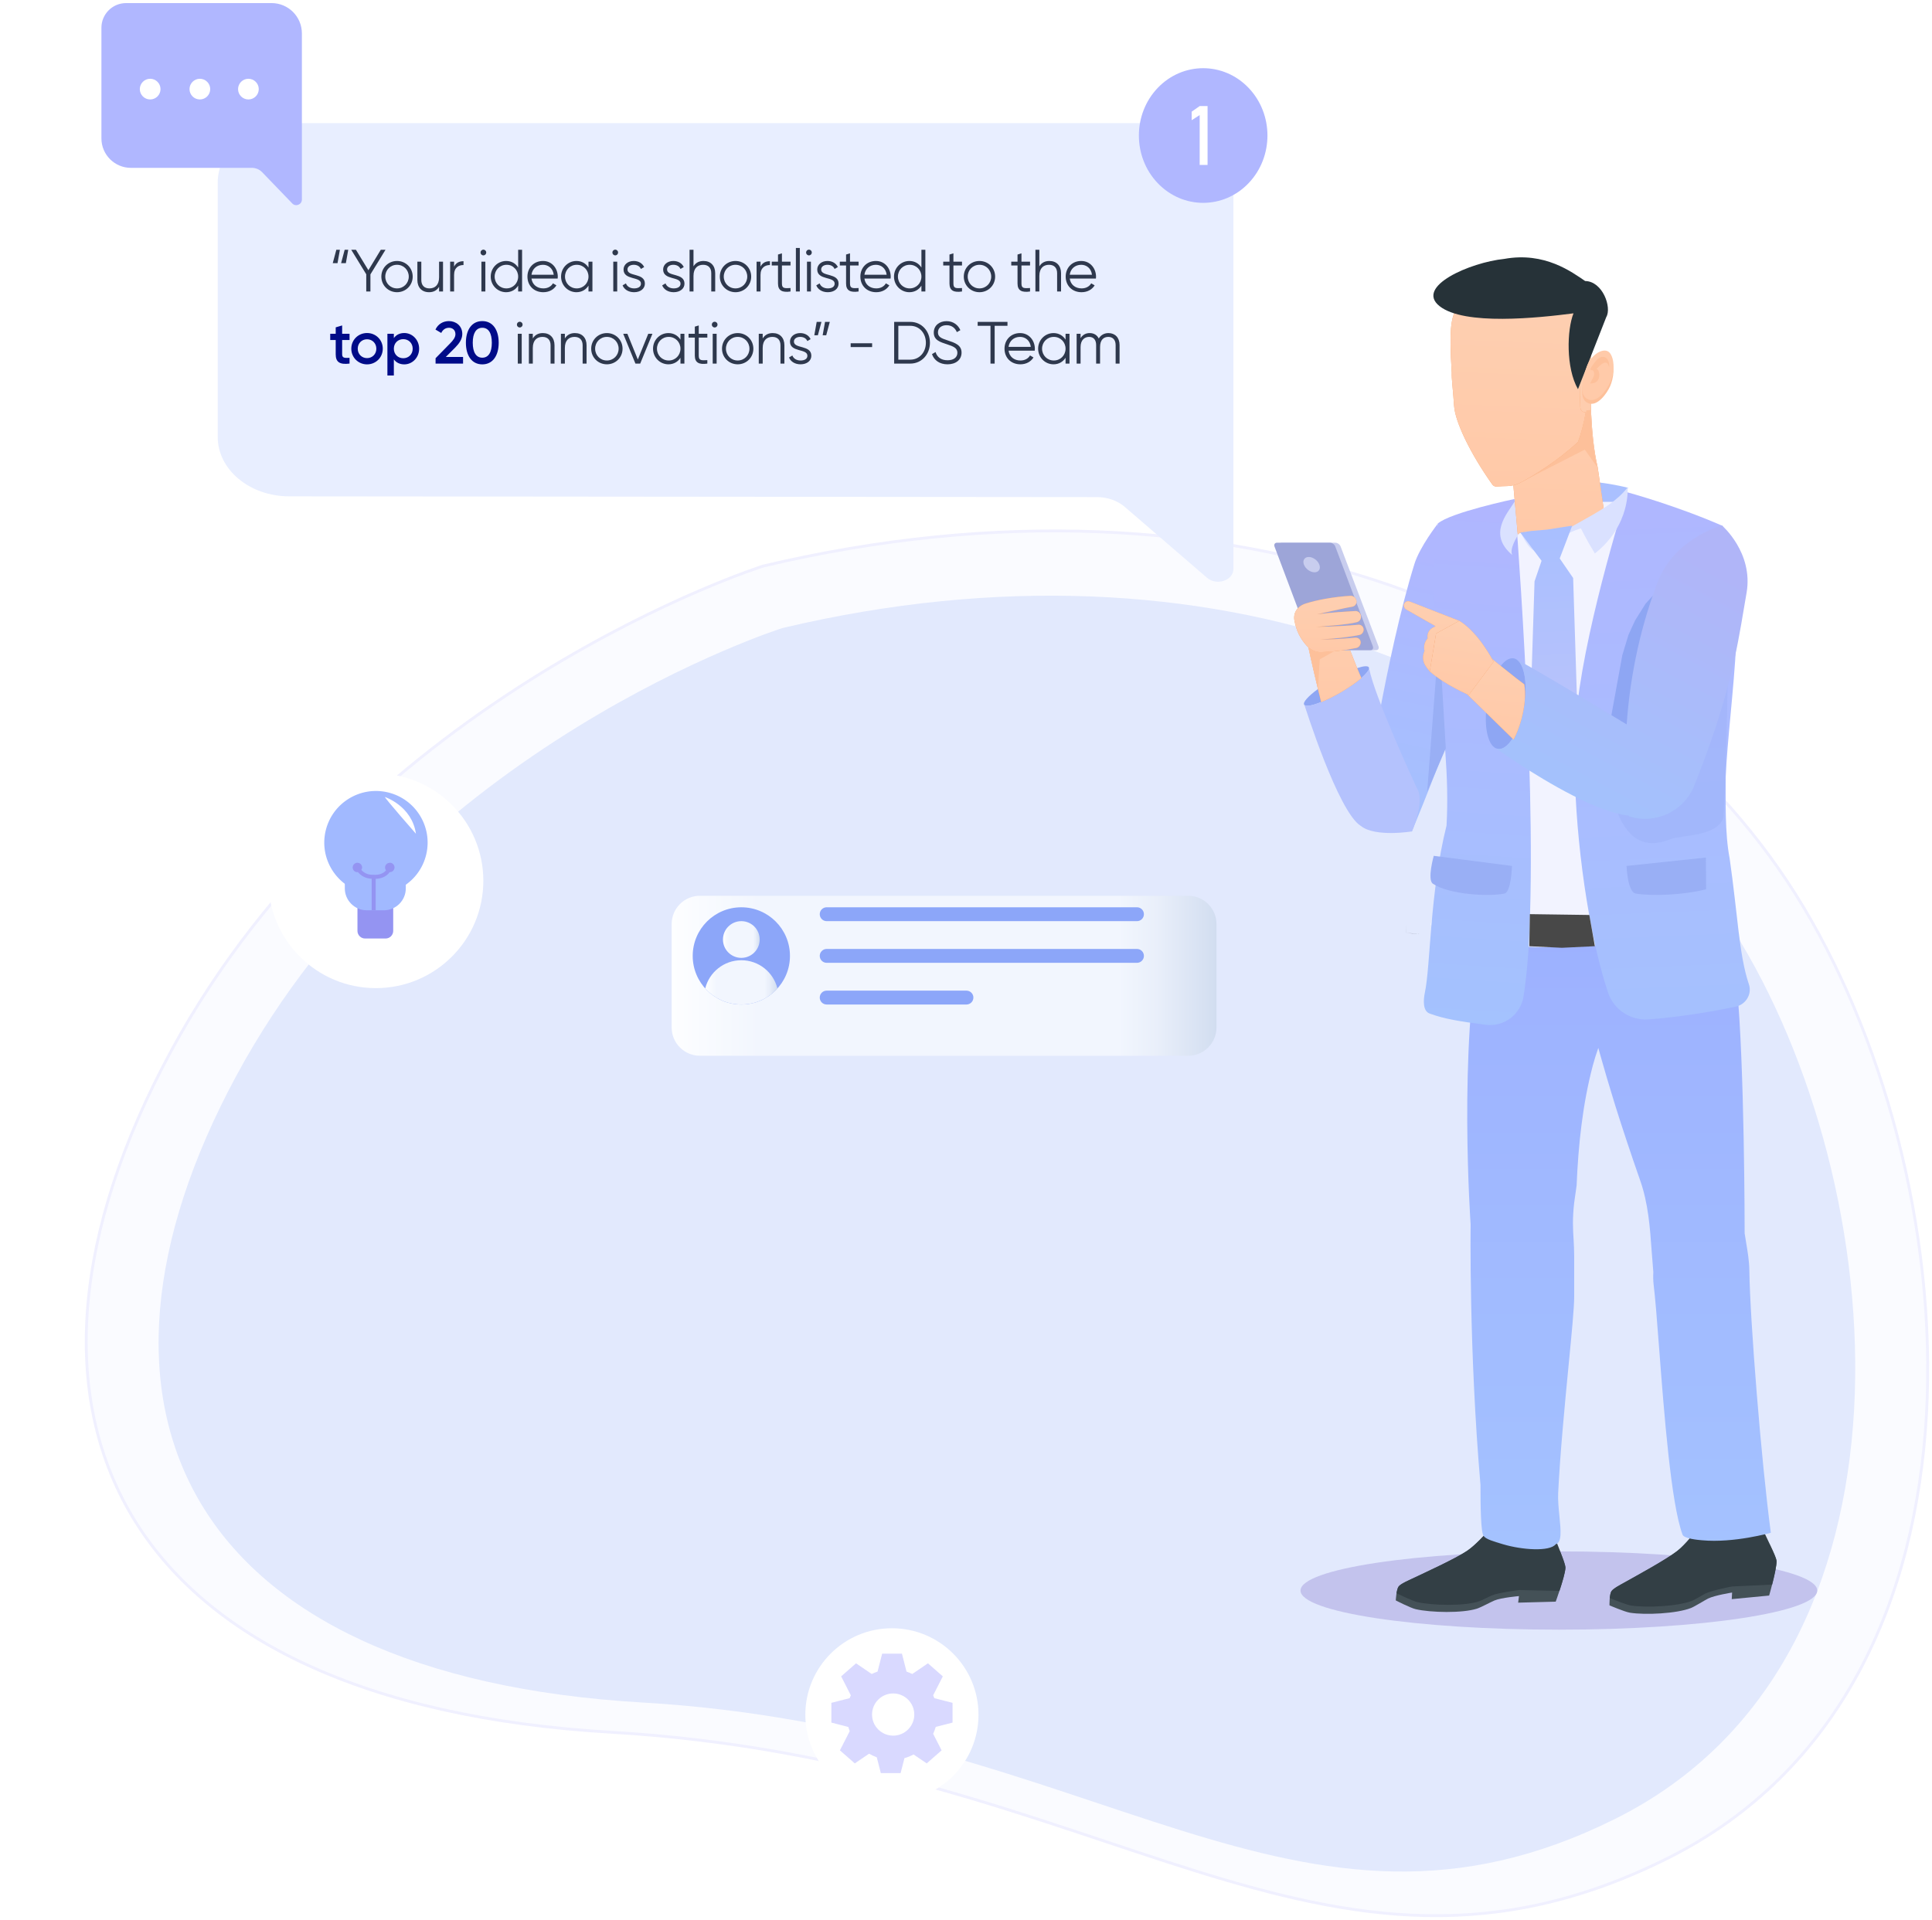 <svg width="509" height="506" viewBox="0 0 509 506" fill="none" xmlns="http://www.w3.org/2000/svg">
<path d="M201.088 149.16C201.088 149.16 96.227 182.246 44.971 277.164C-6.286 372.082 30.433 448.844 161.108 456.474C291.783 464.103 348.094 535.252 439.35 489.677C530.61 444.101 518.71 308.022 473.03 235.61C427.36 163.199 324.648 119.862 201.088 149.16Z" fill="#FAFBFF" stroke="#F0F0FF" stroke-width="0.748" stroke-miterlimit="10"/>
<path d="M206.138 165.5C206.138 165.5 109.518 195.976 62.285 283.434C15.053 370.892 48.895 441.606 169.291 448.641C289.697 455.677 341.569 521.223 425.65 479.234C509.73 437.245 498.76 311.862 456.69 245.148C414.62 178.424 319.971 138.505 206.138 165.5Z" fill="#E2E9FD"/>
<path d="M410.7 429.441C448.29 429.441 478.77 424.823 478.77 419.127C478.77 413.43 448.29 408.812 410.7 408.812C373.107 408.812 342.633 413.43 342.633 419.127C342.633 424.823 373.107 429.441 410.7 429.441Z" fill="#C3C3ED"/>
<path d="M234.981 474.653C247.578 474.653 257.79 464.448 257.79 451.859C257.79 439.271 247.578 429.066 234.981 429.066C222.384 429.066 212.172 439.271 212.172 451.859C212.172 464.448 222.384 474.653 234.981 474.653Z" fill="white"/>
<path d="M246.162 447.498C246.067 447.243 245.96 446.988 245.844 446.744L248.392 441.746L247.521 440.982L245.345 439.072L244.474 438.308L240.343 441.12C239.855 440.876 239.356 440.664 238.835 440.494L237.625 435.762H232.411L231.2 440.484C230.669 440.664 230.16 440.876 229.661 441.12L225.53 438.308L224.659 439.072L222.482 440.982L221.612 441.746L224.16 446.744C224.043 446.988 223.937 447.243 223.842 447.487L219.031 448.718V453.928L223.491 455.074C223.597 455.456 223.725 455.828 223.863 456.188L221.282 461.239L222.153 462.003L224.33 463.914L225.201 464.678L228.97 462.12C229.608 462.492 230.287 462.81 230.988 463.065L232.06 467.235H237.274L238.283 463.298C239.122 463.054 239.929 462.736 240.683 462.322L244.155 464.678L245.026 463.914L247.203 462.003L248.074 461.239L245.844 456.878C246.12 456.295 246.343 455.69 246.523 455.064L250.951 453.928V448.718L246.173 447.498H246.162ZM240.874 451.806C240.874 454.873 238.379 457.366 235.31 457.366C232.241 457.366 229.746 454.873 229.746 451.806C229.746 448.739 232.241 446.246 235.31 446.246C238.379 446.246 240.874 448.739 240.874 451.806Z" fill="#D9D9FF"/>
<g filter="url(#filter0_i_4108_30448)">
<path d="M99.028 257.392C114.663 257.392 127.338 244.726 127.338 229.102C127.338 213.478 114.663 200.812 99.028 200.812C83.393 200.812 70.719 213.478 70.719 229.102C70.719 244.726 83.393 257.392 99.028 257.392Z" fill="white"/>
</g>
<path d="M112.299 225.146C114.017 217.831 109.476 210.51 102.157 208.793C94.837 207.076 87.511 211.614 85.793 218.928C84.074 226.242 88.615 233.564 95.935 235.281C103.254 236.998 110.581 232.46 112.299 225.146Z" fill="#A1B9FF"/>
<path d="M94.164 238.98H103.594V245.305C103.594 246.408 102.691 247.31 101.587 247.31H96.182C95.077 247.31 94.175 246.408 94.175 245.305V238.98H94.164Z" fill="#9494F2"/>
<path d="M90.854 227.139H106.91V234.1C106.91 237.283 104.319 239.872 101.133 239.872H96.62C93.435 239.872 90.844 237.283 90.844 234.1V227.139H90.854Z" fill="#A1B9FF"/>
<path d="M102.683 227.361C102.004 227.361 101.441 227.913 101.441 228.603C101.441 228.878 101.547 229.123 101.706 229.324C100.931 230.322 99.657 230.513 98.967 230.534L98.415 230.513C96.726 230.598 95.739 229.855 95.197 229.229C95.314 229.038 95.399 228.836 95.399 228.592C95.399 227.913 94.847 227.35 94.156 227.35C93.466 227.35 92.914 227.902 92.914 228.592C92.914 229.282 93.466 229.834 94.156 229.834C94.199 229.834 94.241 229.812 94.294 229.802C94.974 230.64 96.153 231.489 97.915 231.563V239.861H98.977V231.584C100.114 231.563 101.717 231.16 102.662 229.823C102.673 229.823 102.683 229.823 102.694 229.823C103.374 229.823 103.936 229.271 103.936 228.581C103.936 227.892 103.384 227.34 102.694 227.34L102.683 227.361Z" fill="#9494F2"/>
<path d="M101.398 210.012C101.398 210.012 108.524 212.357 109.586 219.71C109.586 219.71 101.547 210.542 101.398 210.012Z" fill="white"/>
<g filter="url(#filter1_d_4108_30448)">
<path d="M307.801 230.812H179.169C175.054 230.812 171.719 234.148 171.719 238.262V265.52C171.719 269.635 175.054 272.97 179.169 272.97H307.801C311.915 272.97 315.251 269.635 315.251 265.52V238.262C315.251 234.148 311.915 230.812 307.801 230.812Z" fill="url(#paint0_linear_4108_30448)"/>
</g>
<path d="M195.31 264.703C202.385 264.703 208.121 258.967 208.121 251.892C208.121 244.817 202.385 239.082 195.31 239.082C188.235 239.082 182.5 244.817 182.5 251.892C182.5 258.967 188.235 264.703 195.31 264.703Z" fill="#8CA6F9"/>
<path d="M195.307 252.41C197.979 252.41 200.145 250.244 200.145 247.572C200.145 244.9 197.979 242.734 195.307 242.734C192.635 242.734 190.469 244.9 190.469 247.572C190.469 250.244 192.635 252.41 195.307 252.41Z" fill="url(#paint1_linear_4108_30448)"/>
<path d="M195.306 253.035C190.708 253.035 186.852 256.203 185.797 260.475C188.143 263.07 191.533 264.701 195.306 264.701C199.08 264.701 202.47 263.07 204.816 260.475C203.761 256.203 199.905 253.035 195.306 253.035Z" fill="url(#paint2_linear_4108_30448)"/>
<path d="M299.545 239.078H217.795C216.787 239.078 215.969 239.896 215.969 240.905V240.908C215.969 241.917 216.787 242.735 217.795 242.735H299.545C300.554 242.735 301.372 241.917 301.372 240.908V240.905C301.372 239.896 300.554 239.078 299.545 239.078Z" fill="#8CA6F9"/>
<path d="M299.545 250.061H217.795C216.787 250.061 215.969 250.878 215.969 251.887V251.891C215.969 252.899 216.787 253.717 217.795 253.717H299.545C300.554 253.717 301.372 252.899 301.372 251.891V251.887C301.372 250.878 300.554 250.061 299.545 250.061Z" fill="#8CA6F9"/>
<path d="M254.619 261.045H217.795C216.787 261.045 215.969 261.863 215.969 262.872V262.875C215.969 263.884 216.787 264.702 217.795 264.702H254.619C255.628 264.702 256.446 263.884 256.446 262.875V262.872C256.446 261.863 255.628 261.045 254.619 261.045Z" fill="#8CA6F9"/>
<path d="M76.222 32.438H303.13C315.179 32.438 324.956 40.557 324.956 50.564V121.596V149.926C324.956 152.944 320.522 154.436 318.013 152.262L296.36 133.597C294.435 131.926 291.774 130.992 288.984 130.992L76.222 130.794C65.796 130.794 57.359 123.788 57.359 115.129V48.121C57.359 39.462 65.817 32.438 76.222 32.438Z" fill="#E8EEFF"/>
<path d="M34.495 44.233H66.372C67.386 44.233 68.368 44.647 69.066 45.377L76.994 53.606C77.921 54.565 79.535 53.911 79.535 52.581V40.102V8.801C79.535 4.387 75.958 0.812 71.541 0.812H33.229C29.631 0.812 26.719 3.722 26.719 7.319V36.462C26.719 40.756 30.198 44.233 34.495 44.233Z" fill="#B0B7FF"/>
<path d="M62.719 23.483C62.719 24.986 63.94 26.207 65.445 26.207C66.95 26.207 68.172 24.986 68.172 23.483C68.172 21.979 66.95 20.758 65.445 20.758C63.94 20.758 62.719 21.979 62.719 23.483Z" fill="white"/>
<path d="M49.93 23.483C49.93 24.986 51.151 26.207 52.656 26.207C54.161 26.207 55.383 24.986 55.383 23.483C55.383 21.979 54.161 20.758 52.656 20.758C51.151 20.758 49.93 21.979 49.93 23.483Z" fill="white"/>
<path d="M36.836 23.483C36.836 24.986 38.057 26.207 39.562 26.207C41.067 26.207 42.289 24.986 42.289 23.483C42.289 21.979 41.067 20.758 39.562 20.758C38.057 20.758 36.836 21.979 36.836 23.483Z" fill="white"/>
<path d="M87.664 69.351H88.921L89.549 65.817H88.607L87.664 69.351ZM89.863 69.351H91.12L91.748 65.817H90.806L89.863 69.351ZM101.564 65.817H100.323L97.056 71.205L93.773 65.817H92.532L96.491 72.273V76.813H97.59V72.304L101.564 65.817ZM104.598 77.001C106.891 77.001 108.729 75.21 108.729 72.885C108.729 70.561 106.891 68.77 104.598 68.77C102.304 68.77 100.467 70.561 100.467 72.885C100.467 75.21 102.304 77.001 104.598 77.001ZM104.598 75.996C102.854 75.996 101.503 74.629 101.503 72.885C101.503 71.142 102.854 69.775 104.598 69.775C106.342 69.775 107.692 71.142 107.692 72.885C107.692 74.629 106.342 75.996 104.598 75.996ZM115.679 68.958V73.074C115.679 75.179 114.517 75.996 113.135 75.996C111.768 75.996 110.998 75.179 110.998 73.781V68.958H109.961V73.781C109.961 75.744 111.124 77.001 113.04 77.001C114.156 77.001 115.067 76.577 115.679 75.587V76.813H116.716V68.958H115.679ZM119.632 70.262V68.958H118.595V76.813H119.632V72.446C119.632 70.498 120.857 69.838 122.114 69.838V68.833C121.108 68.833 120.182 69.163 119.632 70.262ZM127.352 67.293C127.776 67.293 128.106 66.948 128.106 66.539C128.106 66.131 127.776 65.785 127.352 65.785C126.928 65.785 126.598 66.131 126.598 66.539C126.598 66.948 126.928 67.293 127.352 67.293ZM126.833 76.813H127.87V68.958H126.833V76.813ZM136.511 65.817V70.498C135.851 69.445 134.736 68.77 133.338 68.77C131.123 68.77 129.285 70.561 129.285 72.885C129.285 75.21 131.123 77.001 133.338 77.001C134.736 77.001 135.851 76.326 136.511 75.273V76.813H137.547V65.817H136.511ZM133.416 75.996C131.672 75.996 130.321 74.629 130.321 72.885C130.321 71.142 131.672 69.775 133.416 69.775C135.16 69.775 136.511 71.142 136.511 72.885C136.511 74.629 135.16 75.996 133.416 75.996ZM143.057 68.77C140.622 68.77 138.957 70.576 138.957 72.885C138.957 75.257 140.654 77.001 143.135 77.001C144.722 77.001 145.932 76.263 146.591 75.195L145.68 74.661C145.256 75.415 144.392 75.996 143.151 75.996C141.486 75.996 140.245 75.006 140.025 73.404H146.921C146.937 73.247 146.953 73.074 146.953 72.917C146.953 70.765 145.46 68.77 143.057 68.77ZM143.057 69.775C144.408 69.775 145.665 70.671 145.884 72.398H140.025C140.229 70.859 141.408 69.775 143.057 69.775ZM155.042 68.958V70.498C154.382 69.445 153.267 68.77 151.869 68.77C149.654 68.77 147.816 70.561 147.816 72.885C147.816 75.21 149.654 77.001 151.869 77.001C153.267 77.001 154.382 76.326 155.042 75.273V76.813H156.079V68.958H155.042ZM151.948 75.996C150.204 75.996 148.853 74.629 148.853 72.885C148.853 71.142 150.204 69.775 151.948 69.775C153.691 69.775 155.042 71.142 155.042 72.885C155.042 74.629 153.691 75.996 151.948 75.996ZM162.091 67.293C162.515 67.293 162.845 66.948 162.845 66.539C162.845 66.131 162.515 65.785 162.091 65.785C161.667 65.785 161.337 66.131 161.337 66.539C161.337 66.948 161.667 67.293 162.091 67.293ZM161.573 76.813H162.61V68.958H161.573V76.813ZM165.312 71.016C165.312 70.168 166.145 69.775 166.962 69.775C167.716 69.775 168.517 70.074 168.847 70.875L169.711 70.372C169.255 69.398 168.25 68.77 166.962 68.77C165.391 68.77 164.276 69.76 164.276 71.016C164.276 73.906 168.862 72.791 168.862 74.739C168.862 75.666 167.983 75.996 167.056 75.996C166.003 75.996 165.187 75.477 164.904 74.676L164.024 75.195C164.417 76.2 165.485 77.001 167.056 77.001C168.737 77.001 169.899 76.074 169.899 74.739C169.899 71.849 165.312 72.964 165.312 71.016ZM175.744 71.016C175.744 70.168 176.577 69.775 177.394 69.775C178.148 69.775 178.949 70.074 179.279 70.875L180.143 70.372C179.687 69.398 178.682 68.77 177.394 68.77C175.823 68.77 174.708 69.76 174.708 71.016C174.708 73.906 179.294 72.791 179.294 74.739C179.294 75.666 178.415 75.996 177.488 75.996C176.435 75.996 175.619 75.477 175.336 74.676L174.456 75.195C174.849 76.2 175.917 77.001 177.488 77.001C179.169 77.001 180.331 76.074 180.331 74.739C180.331 71.849 175.744 72.964 175.744 71.016ZM185.346 68.77C184.23 68.77 183.319 69.194 182.707 70.184V65.817H181.67V76.813H182.707V72.697C182.707 70.592 183.869 69.775 185.251 69.775C186.618 69.775 187.388 70.592 187.388 71.99V76.813H188.424V71.99C188.424 70.027 187.262 68.77 185.346 68.77ZM193.775 77.001C196.068 77.001 197.906 75.21 197.906 72.885C197.906 70.561 196.068 68.77 193.775 68.77C191.482 68.77 189.644 70.561 189.644 72.885C189.644 75.21 191.482 77.001 193.775 77.001ZM193.775 75.996C192.031 75.996 190.68 74.629 190.68 72.885C190.68 71.142 192.031 69.775 193.775 69.775C195.519 69.775 196.869 71.142 196.869 72.885C196.869 74.629 195.519 75.996 193.775 75.996ZM200.364 70.262V68.958H199.327V76.813H200.364V72.446C200.364 70.498 201.589 69.838 202.846 69.838V68.833C201.84 68.833 200.914 69.163 200.364 70.262ZM208.268 69.964V68.958H206.006V66.759L204.97 67.073V68.958H203.32V69.964H204.97V74.723C204.97 76.608 206.148 77.127 208.268 76.813V75.901C206.745 75.964 206.006 76.074 206.006 74.723V69.964H208.268ZM209.682 76.813H210.719V65.346H209.682V76.813ZM213.123 67.293C213.547 67.293 213.877 66.948 213.877 66.539C213.877 66.131 213.547 65.785 213.123 65.785C212.699 65.785 212.369 66.131 212.369 66.539C212.369 66.948 212.699 67.293 213.123 67.293ZM212.605 76.813H213.642V68.958H212.605V76.813ZM216.344 71.016C216.344 70.168 217.177 69.775 217.994 69.775C218.748 69.775 219.549 70.074 219.879 70.875L220.743 70.372C220.287 69.398 219.282 68.77 217.994 68.77C216.423 68.77 215.308 69.76 215.308 71.016C215.308 73.906 219.894 72.791 219.894 74.739C219.894 75.666 219.015 75.996 218.088 75.996C217.035 75.996 216.219 75.477 215.936 74.676L215.056 75.195C215.449 76.2 216.517 77.001 218.088 77.001C219.769 77.001 220.931 76.074 220.931 74.739C220.931 71.849 216.344 72.964 216.344 71.016ZM226.202 69.964V68.958H223.94V66.759L222.904 67.073V68.958H221.254V69.964H222.904V74.723C222.904 76.608 224.082 77.127 226.202 76.813V75.901C224.679 75.964 223.94 76.074 223.94 74.723V69.964H226.202ZM230.769 68.77C228.334 68.77 226.669 70.576 226.669 72.885C226.669 75.257 228.366 77.001 230.848 77.001C232.434 77.001 233.644 76.263 234.304 75.195L233.393 74.661C232.968 75.415 232.105 75.996 230.864 75.996C229.198 75.996 227.957 75.006 227.738 73.404H234.634C234.649 73.247 234.665 73.074 234.665 72.917C234.665 70.765 233.173 68.77 230.769 68.77ZM230.769 69.775C232.12 69.775 233.377 70.671 233.597 72.398H227.738C227.942 70.859 229.12 69.775 230.769 69.775ZM242.755 65.817V70.498C242.095 69.445 240.98 68.77 239.581 68.77C237.367 68.77 235.529 70.561 235.529 72.885C235.529 75.21 237.367 77.001 239.581 77.001C240.98 77.001 242.095 76.326 242.755 75.273V76.813H243.791V65.817H242.755ZM239.66 75.996C237.916 75.996 236.565 74.629 236.565 72.885C236.565 71.142 237.916 69.775 239.66 69.775C241.404 69.775 242.755 71.142 242.755 72.885C242.755 74.629 241.404 75.996 239.66 75.996ZM253.448 69.964V68.958H251.186V66.759L250.149 67.073V68.958H248.5V69.964H250.149V74.723C250.149 76.608 251.327 77.127 253.448 76.813V75.901C251.924 75.964 251.186 76.074 251.186 74.723V69.964H253.448ZM258.046 77.001C260.34 77.001 262.177 75.21 262.177 72.885C262.177 70.561 260.34 68.77 258.046 68.77C255.753 68.77 253.915 70.561 253.915 72.885C253.915 75.21 255.753 77.001 258.046 77.001ZM258.046 75.996C256.303 75.996 254.952 74.629 254.952 72.885C254.952 71.142 256.303 69.775 258.046 69.775C259.79 69.775 261.141 71.142 261.141 72.885C261.141 74.629 259.79 75.996 258.046 75.996ZM271.374 69.964V68.958H269.112V66.759L268.075 67.073V68.958H266.426V69.964H268.075V74.723C268.075 76.608 269.253 77.127 271.374 76.813V75.901C269.85 75.964 269.112 76.074 269.112 74.723V69.964H271.374ZM276.463 68.77C275.348 68.77 274.437 69.194 273.824 70.184V65.817H272.788V76.813H273.824V72.697C273.824 70.592 274.987 69.775 276.369 69.775C277.736 69.775 278.506 70.592 278.506 71.99V76.813H279.542V71.99C279.542 70.027 278.38 68.77 276.463 68.77ZM284.861 68.77C282.427 68.77 280.761 70.576 280.761 72.885C280.761 75.257 282.458 77.001 284.94 77.001C286.526 77.001 287.736 76.263 288.396 75.195L287.485 74.661C287.061 75.415 286.197 75.996 284.956 75.996C283.291 75.996 282.05 75.006 281.83 73.404H288.726C288.741 73.247 288.757 73.074 288.757 72.917C288.757 70.765 287.265 68.77 284.861 68.77ZM284.861 69.775C286.212 69.775 287.469 70.671 287.689 72.398H281.83C282.034 70.859 283.212 69.775 284.861 69.775ZM136.932 86.293C137.356 86.293 137.686 85.948 137.686 85.539C137.686 85.131 137.356 84.785 136.932 84.785C136.508 84.785 136.178 85.131 136.178 85.539C136.178 85.948 136.508 86.293 136.932 86.293ZM136.414 95.813H137.45V87.958H136.414V95.813ZM143.012 87.77C141.897 87.77 140.986 88.194 140.373 89.184V87.958H139.336V95.813H140.373V91.697C140.373 89.592 141.535 88.775 142.918 88.775C144.284 88.775 145.054 89.592 145.054 90.99V95.813H146.091V90.99C146.091 89.027 144.928 87.77 143.012 87.77ZM151.457 87.77C150.342 87.77 149.431 88.194 148.818 89.184V87.958H147.781V95.813H148.818V91.697C148.818 89.592 149.981 88.775 151.363 88.775C152.73 88.775 153.499 89.592 153.499 90.99V95.813H154.536V90.99C154.536 89.027 153.374 87.77 151.457 87.77ZM159.887 96.001C162.18 96.001 164.018 94.21 164.018 91.885C164.018 89.561 162.18 87.77 159.887 87.77C157.593 87.77 155.755 89.561 155.755 91.885C155.755 94.21 157.593 96.001 159.887 96.001ZM159.887 94.996C158.143 94.996 156.792 93.629 156.792 91.885C156.792 90.142 158.143 88.775 159.887 88.775C161.63 88.775 162.981 90.142 162.981 91.885C162.981 93.629 161.63 94.996 159.887 94.996ZM170.787 87.958L168.038 94.729L165.289 87.958H164.189L167.409 95.813H168.666L171.886 87.958H170.787ZM179.273 87.958V89.498C178.613 88.445 177.498 87.77 176.1 87.77C173.885 87.77 172.047 89.561 172.047 91.885C172.047 94.21 173.885 96.001 176.1 96.001C177.498 96.001 178.613 95.326 179.273 94.273V95.813H180.31V87.958H179.273ZM176.178 94.996C174.435 94.996 173.084 93.629 173.084 91.885C173.084 90.142 174.435 88.775 176.178 88.775C177.922 88.775 179.273 90.142 179.273 91.885C179.273 93.629 177.922 94.996 176.178 94.996ZM186.353 88.964V87.958H184.091V85.759L183.055 86.073V87.958H181.405V88.964H183.055V93.723C183.055 95.608 184.233 96.127 186.353 95.813V94.901C184.83 94.964 184.091 95.074 184.091 93.723V88.964H186.353ZM188.286 86.293C188.71 86.293 189.04 85.948 189.04 85.539C189.04 85.131 188.71 84.785 188.286 84.785C187.861 84.785 187.532 85.131 187.532 85.539C187.532 85.948 187.861 86.293 188.286 86.293ZM187.767 95.813H188.804V87.958H187.767V95.813ZM194.35 96.001C196.643 96.001 198.481 94.21 198.481 91.885C198.481 89.561 196.643 87.77 194.35 87.77C192.056 87.77 190.219 89.561 190.219 91.885C190.219 94.21 192.056 96.001 194.35 96.001ZM194.35 94.996C192.606 94.996 191.255 93.629 191.255 91.885C191.255 90.142 192.606 88.775 194.35 88.775C196.094 88.775 197.444 90.142 197.444 91.885C197.444 93.629 196.094 94.996 194.35 94.996ZM203.578 87.77C202.462 87.77 201.551 88.194 200.939 89.184V87.958H199.902V95.813H200.939V91.697C200.939 89.592 202.101 88.775 203.483 88.775C204.85 88.775 205.62 89.592 205.62 90.99V95.813H206.657V90.99C206.657 89.027 205.494 87.77 203.578 87.77ZM209.164 90.016C209.164 89.168 209.996 88.775 210.813 88.775C211.567 88.775 212.368 89.074 212.698 89.875L213.562 89.372C213.107 88.398 212.101 87.77 210.813 87.77C209.242 87.77 208.127 88.76 208.127 90.016C208.127 92.906 212.714 91.791 212.714 93.739C212.714 94.666 211.834 94.996 210.908 94.996C209.855 94.996 209.038 94.477 208.755 93.676L207.876 94.195C208.268 95.2 209.337 96.001 210.908 96.001C212.588 96.001 213.751 95.074 213.751 93.739C213.751 90.849 209.164 91.964 209.164 90.016ZM216.418 84.817H215.162L214.533 88.351H215.476L216.418 84.817ZM218.618 84.817H217.361L216.733 88.351H217.675L218.618 84.817ZM224.114 91.461H229.769V90.456H224.114V91.461ZM239.815 84.817H235.573V95.813H239.815C242.846 95.813 244.999 93.346 244.999 90.315C244.999 87.283 242.846 84.817 239.815 84.817ZM239.815 94.776H236.673V85.853H239.815C242.265 85.853 243.93 87.848 243.93 90.315C243.93 92.781 242.265 94.776 239.815 94.776ZM249.622 96.001C251.821 96.001 253.329 94.807 253.329 92.922C253.329 90.88 251.538 90.315 249.544 89.655C248.051 89.168 247.109 88.791 247.109 87.597C247.109 86.388 248.067 85.696 249.386 85.696C250.832 85.696 251.68 86.529 252.088 87.519L253.015 87C252.45 85.696 251.193 84.628 249.386 84.628C247.564 84.628 246.009 85.712 246.009 87.644C246.009 89.671 247.737 90.142 249.528 90.739C251.146 91.273 252.23 91.681 252.23 92.954C252.23 94.132 251.303 94.933 249.638 94.933C247.91 94.933 246.873 94.085 246.48 92.765L245.538 93.315C246.103 94.98 247.596 96.001 249.622 96.001ZM265.427 84.817H257.573V85.853H260.951V95.813H262.05V85.853H265.427V84.817ZM268.745 87.77C266.31 87.77 264.645 89.576 264.645 91.885C264.645 94.257 266.342 96.001 268.823 96.001C270.41 96.001 271.62 95.263 272.279 94.195L271.368 93.661C270.944 94.415 270.08 94.996 268.839 94.996C267.174 94.996 265.933 94.006 265.713 92.404H272.609C272.625 92.247 272.641 92.074 272.641 91.917C272.641 89.765 271.148 87.77 268.745 87.77ZM268.745 88.775C270.096 88.775 271.353 89.671 271.572 91.398H265.713C265.917 89.859 267.096 88.775 268.745 88.775ZM280.73 87.958V89.498C280.07 88.445 278.955 87.77 277.557 87.77C275.342 87.77 273.504 89.561 273.504 91.885C273.504 94.21 275.342 96.001 277.557 96.001C278.955 96.001 280.07 95.326 280.73 94.273V95.813H281.767V87.958H280.73ZM277.636 94.996C275.892 94.996 274.541 93.629 274.541 91.885C274.541 90.142 275.892 88.775 277.636 88.775C279.379 88.775 280.73 90.142 280.73 91.885C280.73 93.629 279.379 94.996 277.636 94.996ZM292.02 87.77C291.015 87.77 290.057 88.225 289.476 89.199C289.036 88.288 288.188 87.77 287.088 87.77C286.146 87.77 285.297 88.147 284.685 89.105V87.958H283.648V95.813H284.685V91.461C284.685 89.513 285.816 88.775 286.947 88.775C288.062 88.775 288.785 89.513 288.785 90.912V95.813H289.821V91.461C289.821 89.513 290.795 88.775 292.005 88.775C293.12 88.775 293.921 89.513 293.921 90.912V95.813H294.958V90.912C294.958 88.948 293.748 87.77 292.02 87.77Z" fill="#2E384D"/>
<path d="M92.089 89.592V87.958H90.141V85.759L88.445 86.262V87.958H87V89.592H88.445V93.362C88.445 95.404 89.481 96.127 92.089 95.812V94.289C90.801 94.352 90.141 94.367 90.141 93.362V89.592H92.089ZM96.699 96.017C99.008 96.017 100.846 94.21 100.846 91.885C100.846 89.545 99.008 87.754 96.699 87.754C94.405 87.754 92.552 89.545 92.552 91.885C92.552 94.21 94.405 96.017 96.699 96.017ZM96.699 94.367C95.316 94.367 94.248 93.315 94.248 91.885C94.248 90.456 95.316 89.403 96.699 89.403C98.081 89.403 99.149 90.456 99.149 91.885C99.149 93.315 98.081 94.367 96.699 94.367ZM106.511 87.754C105.286 87.754 104.359 88.257 103.762 89.089V87.958H102.065V98.954H103.762V94.697C104.359 95.514 105.286 96.017 106.511 96.017C108.647 96.017 110.422 94.226 110.422 91.885C110.422 89.561 108.647 87.754 106.511 87.754ZM106.244 94.399C104.83 94.399 103.762 93.346 103.762 91.885C103.762 90.424 104.83 89.372 106.244 89.372C107.658 89.372 108.726 90.424 108.726 91.885C108.726 93.346 107.658 94.399 106.244 94.399ZM114.756 95.812H121.998V94.069H117.442L119.924 91.587C120.977 90.519 121.793 89.372 121.793 88.005C121.793 85.822 120.081 84.612 118.275 84.612C116.814 84.612 115.431 85.335 114.725 86.843L116.248 87.738C116.672 86.859 117.379 86.372 118.29 86.372C119.233 86.372 119.987 86.969 119.987 88.068C119.987 88.901 119.374 89.702 118.589 90.487L114.756 94.399V95.812ZM127.064 96.017C129.829 96.017 131.384 93.708 131.384 90.315C131.384 86.921 129.829 84.612 127.064 84.612C124.299 84.612 122.744 86.921 122.744 90.315C122.744 93.708 124.299 96.017 127.064 96.017ZM127.064 94.257C125.446 94.257 124.551 92.844 124.551 90.315C124.551 87.785 125.446 86.372 127.064 86.372C128.698 86.372 129.577 87.785 129.577 90.315C129.577 92.844 128.698 94.257 127.064 94.257Z" fill="#000B88"/>
<path d="M328.959 48.258C335.573 41.33 335.573 30.096 328.959 23.167C322.345 16.239 311.621 16.239 305.007 23.167C298.393 30.096 298.393 41.33 305.007 48.258C311.621 55.187 322.345 55.187 328.959 48.258Z" fill="#B0B7FF"/>
<path d="M318.142 43.468H316.062V30.325L313.953 31.679V29.429L316.062 27.953H318.142V43.468Z" fill="white"/>
<path d="M410.941 408.675C410.941 408.675 412.491 412.131 412.431 413.147C412.291 415.461 409.861 422.058 409.861 422.058L399.971 422.321L400.181 420.592C400.181 420.592 395.533 421 393.754 421.74C392.81 422.135 390.093 423.591 389.116 423.903C385.25 425.136 376.94 424.953 372.988 424.042C371.563 423.714 367.727 421.73 367.727 421.73C367.727 421.73 367.867 418.905 368.481 418.06C369.012 417.333 371.307 416.357 372.119 415.971C375.641 414.299 383.342 410.788 386.513 408.675C388.701 407.214 391.66 403.952 391.66 403.952L410.941 408.675Z" fill="#445157"/>
<path d="M393.077 420.394C392.133 420.789 390.482 421.713 389.506 422.025C385.639 423.258 377.33 423.076 373.376 422.169C372.38 421.942 369.555 420.62 367.93 419.842C368.043 419.137 368.222 418.423 368.479 418.067C369.01 417.34 371.305 416.364 372.117 415.978C375.638 414.305 383.34 410.794 386.507 408.68C388.694 407.219 391.574 403.953 391.574 403.953L409.573 405.085C409.573 405.085 412.483 412.137 412.423 413.154C412.353 414.464 411.533 417.146 410.843 419.229L400.233 418.996C400.233 418.992 394.856 419.654 393.077 420.394Z" fill="#333F45"/>
<path d="M466.242 407.024C466.242 407.024 468.032 410.365 468.042 411.383C468.062 413.701 466.092 420.45 466.092 420.45L456.242 421.394L456.332 419.656C456.332 419.656 451.722 420.383 450.002 421.245C449.092 421.704 446.482 423.343 445.522 423.722C441.752 425.219 433.452 425.61 429.442 424.974C428.002 424.745 424.032 423.031 424.032 423.031C424.032 423.031 423.982 420.203 424.532 419.318C425.012 418.556 427.242 417.424 428.022 416.982C431.422 415.071 438.862 411.037 441.872 408.71C443.962 407.102 446.682 403.643 446.682 403.643L466.242 407.024Z" fill="#445157"/>
<path d="M449.237 419.948C448.327 420.407 446.747 421.443 445.787 421.822C442.017 423.319 433.717 423.71 429.707 423.078C428.697 422.921 425.787 421.797 424.117 421.132C424.177 420.421 424.307 419.697 424.537 419.324C425.017 418.562 427.247 417.43 428.027 416.989C431.427 415.077 438.867 411.043 441.877 408.716C443.957 407.107 446.607 403.65 446.607 403.65L464.647 403.537C464.647 403.537 468.037 410.371 468.047 411.389C468.057 412.702 467.427 415.434 466.877 417.559L456.277 418.06C456.287 418.055 450.967 419.087 449.237 419.948Z" fill="#333F45"/>
<path d="M406.912 108.713C406.912 109.324 406.442 109.799 405.832 109.799C405.222 109.799 404.742 109.301 404.742 108.713C404.742 108.102 405.222 107.627 405.832 107.627C406.422 107.627 406.912 108.125 406.912 108.713Z" fill="white"/>
<path d="M370.398 245.902C371.551 245.942 372.764 245.983 374.058 246.003C372.764 246.003 371.531 245.962 370.398 245.902C370.398 245.841 370.398 245.76 370.398 245.679C370.439 245.053 370.479 244.406 370.5 243.738C370.479 244.486 370.439 245.214 370.398 245.902Z" fill="#2A2B37"/>
<path fill-rule="evenodd" clip-rule="evenodd" d="M448.4 405.88C456.83 406.667 466.54 403.904 466.54 403.904C464.01 384.979 461.06 347.932 460.88 334.81C460.85 332.349 460.46 329.99 460.05 327.539C459.91 326.707 459.77 325.864 459.64 325.003C459.64 323.831 459.62 280.663 457.6 259.958C457.5 258.806 457.3 257.674 457.06 256.582C455.76 250.799 453.01 246.027 453.01 246.027H414.21V246.051H390.231C384.145 276.076 387.451 322.678 387.451 322.678C387.451 322.678 386.975 355.753 390.048 391.339C390.048 396.303 390.089 404.388 390.965 404.827C391.433 405.58 393.704 406.254 395.696 406.844C395.821 406.881 395.944 406.918 396.07 406.954C400.9 408.394 408.26 408.962 409.87 406.923C411.54 406.47 411.21 403.208 410.84 399.516C410.64 397.492 410.42 395.339 410.51 393.448C411.03 382.864 412.26 370.11 413.26 359.761C414.08 351.371 414.73 344.561 414.73 341.773V331.017C414.73 329.356 414.65 327.935 414.57 326.535C414.4 323.797 414.25 321.14 414.73 316.929C414.85 315.967 414.96 315.237 415.07 314.521C415.17 313.857 415.27 313.206 415.37 312.396C415.81 301.788 416.94 291.021 419.62 280.851C420.05 279.226 420.55 277.669 421.09 276.132C421.27 276.804 421.47 277.505 421.67 278.236C422.68 281.835 423.96 286.183 425.51 291.197C427.31 296.939 429.5 303.571 432.1 311.012C434.25 317.1 434.7 323.449 435.16 329.885C435.29 331.656 435.42 333.434 435.58 335.214C435.52 336.387 435.54 337.499 435.66 338.51C436.1 342.015 436.56 348.062 437.1 355.162C438.43 372.562 440.25 396.284 443.28 404.404C443.68 405.466 447.36 405.788 448.27 405.868C448.33 405.873 448.37 405.877 448.4 405.88Z" fill="url(#paint3_linear_4108_30448)"/>
<path d="M428.951 128.54C428.951 128.54 425.201 127.572 421.141 127.123C417.101 126.65 418.841 131.341 418.841 131.341L423.921 134.53L425.621 133.284L428.951 128.54Z" fill="#AAC0FF"/>
<path d="M378.81 137.98C378.81 137.98 374.051 144.058 372.631 148.641C365.084 173.026 359.562 210.759 359.562 210.759L371.935 219.131C371.935 219.131 391.438 173.126 391.438 157.683C391.412 142.265 378.81 137.98 378.81 137.98Z" fill="url(#paint4_linear_4108_30448)"/>
<path d="M454.26 243.664C454.26 243.664 442.92 247.151 425.99 248.795C420.78 249.293 415.05 249.617 408.95 249.617C404.94 249.617 401.4 249.468 398.29 249.243C381.226 247.923 376.867 243.664 376.867 243.664C376.867 243.664 383.119 224.883 383.119 212.753C383.119 192.353 378.785 165.577 378.785 165.577C378.785 165.577 378.337 141.516 378.785 137.979C384.215 134.915 401.5 132.25 401.5 132.25H427.53C427.53 132.25 440.83 134.442 451.02 137.979C451.92 139.224 452.26 143.583 452.11 148.963C451.89 157.133 450.94 165.253 449.35 173.249C447.73 181.269 445.54 194.122 445.54 204.608C445.56 221.172 449.75 222.716 454.26 243.664Z" fill="#F2F3FF"/>
<path d="M402.97 244.536C402.97 244.636 402.97 244.736 402.97 244.835C402.95 245.607 402.9 246.355 402.87 247.102C402.82 247.899 402.77 248.696 402.75 249.493C402.75 249.593 402.75 249.692 402.72 249.792C402.7 250.091 402.7 250.39 402.67 250.664C402.65 250.863 402.65 251.087 402.62 251.286C402.6 251.61 402.57 251.909 402.55 252.208C402.25 255.994 401.88 259.481 401.38 262.595C401.3 263.018 401.23 263.417 401.1 263.79C400.53 265.609 399.46 267.103 398.09 268.199C396.27 269.644 393.88 270.366 391.389 270.042C384.465 269.146 380.544 268.506 376.659 267.086C374.816 266.438 374.984 263.531 375.383 261.613C376.927 254.365 376.619 235.52 381.102 217.536C382.572 191.657 374.676 166.101 378.811 137.955C382.123 135.04 399.01 131.49 399.01 131.49C399.01 131.49 404.76 201.52 402.97 244.536Z" fill="url(#paint5_linear_4108_30448)"/>
<path d="M404.559 145.178C403.289 145.028 401.899 143.036 400.499 140.047C399.529 141.616 397.619 144.667 398.419 146.261C392.015 140.856 396.889 135.575 399.059 132.162C399.949 132.486 399.359 132.489 400.299 132.514C400.059 140.858 404.559 145.178 404.559 145.178Z" fill="#DAE1FF"/>
<path d="M460.16 263.37C459.51 264.292 458.51 265.014 457.29 265.263C455.77 265.587 453.98 265.936 451.96 266.309C446.98 267.206 440.7 268.153 434.33 268.626C433.98 268.651 433.63 268.651 433.28 268.651C428.92 268.526 425.04 265.712 423.64 261.527C422.62 258.438 421.65 254.976 420.78 251.265C420.65 250.692 420.5 250.144 420.38 249.571C420.35 249.472 420.33 249.372 420.3 249.272C420.05 248.151 419.81 247.006 419.58 245.835C419.53 245.586 419.48 245.312 419.43 245.038C419.41 244.938 419.38 244.839 419.38 244.764C415.52 225.286 413.75 201.2 415.55 185.757C418.24 162.567 428.77 129.738 428.77 129.738C428.77 129.738 441.36 133.13 453.79 138.56C461.48 152.533 455.49 185.164 454.65 204.767C454.65 210.78 454.41 219.624 455.68 226.149C457.8 240.859 458.16 251.639 460.73 259.285C461.25 260.68 460.98 262.224 460.16 263.37Z" fill="url(#paint6_linear_4108_30448)"/>
<path d="M360.674 176.143C360.649 176.691 359.876 177.613 358.656 178.684C357.311 179.854 355.343 181.199 353.101 182.52C351.308 183.566 349.565 184.413 348.07 185.01C345.679 185.982 343.935 186.306 343.587 185.708C343.188 185.035 344.707 183.416 347.248 181.548C348.369 180.726 349.689 179.879 351.134 179.057C353.55 177.662 355.841 176.616 357.585 176.043C359.229 175.495 360.375 175.396 360.649 175.869C360.674 175.919 360.674 176.018 360.674 176.143Z" fill="#8EA6F3"/>
<path d="M373.846 209.042C373.722 208.519 373.473 207.971 373.099 207.273C372.999 207.049 362.214 183.885 360.695 176.113C360.645 176.686 359.848 177.658 358.503 178.778C358.279 178.953 358.129 179.077 357.98 179.202C357.93 179.227 357.905 179.277 357.855 179.302C357.706 179.401 357.556 179.526 357.432 179.625C357.357 179.675 357.282 179.725 357.208 179.8C357.083 179.899 356.959 179.999 356.834 180.074C356.71 180.148 356.585 180.248 356.485 180.323C356.386 180.397 356.286 180.447 356.186 180.522C356.012 180.647 355.838 180.771 355.663 180.896C355.614 180.921 355.564 180.97 355.514 180.995C355.29 181.145 355.041 181.319 354.792 181.469C354.269 181.817 353.721 182.141 353.148 182.465C352.948 182.589 352.724 182.714 352.525 182.814C350.881 183.71 349.411 184.433 348.116 184.956C345.725 185.927 343.982 186.251 343.633 185.653C343.782 186.101 352.525 213.937 358.503 217.633C362.326 220.706 372.003 219.08 372.003 219.08C372.003 219.08 374.768 212.678 373.846 209.042Z" fill="#B4C2FD"/>
<path d="M358.66 178.681C357.315 179.852 355.347 181.197 353.105 182.517C351.312 183.563 349.568 184.41 348.074 185.008C347.775 183.837 347.501 182.692 347.227 181.571C345.782 175.618 344.661 170.437 344.039 167.523C343.715 165.953 343.516 165.032 343.516 165.032L352.333 162.541C354.201 167.597 355.945 172.081 357.539 176.041C357.937 176.938 358.286 177.81 358.66 178.681Z" fill="#F49D62"/>
<path d="M358.66 178.681C357.315 179.852 355.347 181.197 353.105 182.517C351.312 183.563 349.568 184.41 348.074 185.008C347.775 183.837 347.501 182.692 347.227 181.571C345.782 175.618 344.661 170.437 344.039 167.523C343.715 165.953 343.516 165.032 343.516 165.032L352.333 162.541C354.201 167.597 355.945 172.081 357.539 176.041C357.937 176.938 358.286 177.81 358.66 178.681Z" fill="url(#paint7_linear_4108_30448)"/>
<path d="M362.52 171.332H348.433C347.855 171.332 347.227 170.884 347.026 170.311L337.057 144.033C336.856 143.46 337.133 143.012 337.71 143.012H351.797C352.375 143.012 353.003 143.46 353.204 144.033L363.172 170.311C363.373 170.884 363.097 171.332 362.52 171.332Z" fill="#C8CDEE"/>
<path d="M361.04 171.332H347.067C346.494 171.332 345.871 170.884 345.672 170.311L335.783 144.033C335.584 143.46 335.858 143.012 336.431 143.012H350.404C350.977 143.012 351.6 143.46 351.799 144.033L361.688 170.311C361.887 170.884 361.613 171.332 361.04 171.332Z" fill="#9DA5D8"/>
<path d="M347.59 148.791C348.014 149.912 347.441 150.809 346.32 150.809C345.199 150.809 343.954 149.912 343.53 148.791C343.107 147.67 343.68 146.773 344.801 146.773C345.921 146.773 347.167 147.67 347.59 148.791Z" fill="#C8CDEE"/>
<path d="M351.423 168.243C349.704 168.392 348.334 168.492 347.712 168.517C348.285 168.517 349.53 168.517 351.423 168.442C352.918 168.367 354.786 168.243 357.027 168.043C357.775 167.969 358.422 168.442 358.472 169.189C358.522 169.936 357.999 170.609 357.301 170.758C356.131 170.982 354.088 171.381 351.448 171.63C350.402 171.73 349.281 171.804 348.06 171.854C346.84 171.904 345.619 171.406 344.673 170.559C344.499 170.41 344.324 170.235 344.15 170.036C342.556 168.218 341.535 166.225 341.036 163.56C340.663 161.592 341.684 159.799 343.951 159.051C346.74 158.155 351.124 157.283 355.807 157.009C356.405 156.984 357.002 157.358 357.252 157.955C357.625 158.852 357.127 159.724 356.28 159.873C353.839 160.272 352.519 160.695 346.964 161.866C352.046 161.268 353.764 161.243 357.027 161.019C357.775 160.969 358.422 161.542 358.547 162.29C358.671 163.062 358.173 163.784 357.451 163.958C354.786 164.606 350.825 164.83 346.666 165.204C351.846 165.079 355.01 164.905 357.849 164.631C358.472 164.581 359.02 164.955 359.194 165.528C359.443 166.325 358.92 167.171 358.123 167.321C355.981 167.769 353.465 168.068 351.423 168.243Z" fill="#F49D62"/>
<path d="M351.423 168.243C349.704 168.392 348.334 168.492 347.712 168.517C348.285 168.517 349.53 168.517 351.423 168.442C352.918 168.367 354.786 168.243 357.027 168.043C357.775 167.969 358.422 168.442 358.472 169.189C358.522 169.936 357.999 170.609 357.301 170.758C356.131 170.982 354.088 171.381 351.448 171.63C350.402 171.73 349.281 171.804 348.06 171.854C346.84 171.904 345.619 171.406 344.673 170.559C344.499 170.41 344.324 170.235 344.15 170.036C342.556 168.218 341.535 166.225 341.036 163.56C340.663 161.592 341.684 159.799 343.951 159.051C346.74 158.155 351.124 157.283 355.807 157.009C356.405 156.984 357.002 157.358 357.252 157.955C357.625 158.852 357.127 159.724 356.28 159.873C353.839 160.272 352.519 160.695 346.964 161.866C352.046 161.268 353.764 161.243 357.027 161.019C357.775 160.969 358.422 161.542 358.547 162.29C358.671 163.062 358.173 163.784 357.451 163.958C354.786 164.606 350.825 164.83 346.666 165.204C351.846 165.079 355.01 164.905 357.849 164.631C358.472 164.581 359.02 164.955 359.194 165.528C359.443 166.325 358.92 167.171 358.123 167.321C355.981 167.769 353.465 168.068 351.423 168.243Z" fill="url(#paint8_linear_4108_30448)"/>
<path d="M351.477 171.632L347.691 173.749L347.242 181.545C346.221 177.311 345.349 173.475 344.727 170.561C345.698 171.407 346.894 171.906 348.114 171.856C349.31 171.806 350.431 171.731 351.477 171.632Z" fill="#FDC09A"/>
<path d="M422.978 136.89C422.118 137.634 418.438 136.825 417.438 137.488C411.898 141.06 400.628 139.21 399.868 140.861C399.868 140.861 399.058 132.045 398.528 125.924C404.638 126.189 397.058 125.942 397.538 125.885L397.648 91.33L419.218 92.177C419.218 92.177 418.858 98.687 419.108 106.424C419.128 107.203 419.148 107.981 419.188 108.761C419.428 113.713 419.918 118.926 420.908 123.079C421.078 123.964 422.728 136.128 422.978 136.89Z" fill="#F49D62"/>
<path d="M422.978 136.89C422.118 137.634 418.438 136.825 417.438 137.488C411.898 141.06 400.628 139.21 399.868 140.861C399.868 140.861 399.058 132.045 398.528 125.924C404.638 126.189 397.058 125.942 397.538 125.885L397.648 91.33L419.218 92.177C419.218 92.177 418.858 98.687 419.108 106.424C419.128 107.203 419.148 107.981 419.188 108.761C419.428 113.713 419.918 118.926 420.908 123.079C421.078 123.964 422.728 136.128 422.978 136.89Z" fill="url(#paint9_linear_4108_30448)"/>
<path d="M420.789 123.073L417.529 118.479L400.609 127.123C403.939 125.271 410.129 121.5 415.779 116.278C416.589 114.202 417.359 111.347 417.939 108.133C418.259 108.12 418.639 108.085 419.039 108.026C419.059 108.252 419.049 108.503 419.069 108.729C419.299 113.706 419.799 118.919 420.789 123.073Z" fill="#FDC09A"/>
<path d="M417.782 108.656C417.232 111.745 416.502 114.476 415.722 116.478C410.302 121.484 404.362 125.115 401.132 126.894C401.032 126.966 400.932 127.012 400.822 127.058C399.642 127.714 398.352 128.065 397.022 128.088C396.372 128.112 395.491 128.128 394.283 128.206C393.855 128.239 393.436 128.047 393.175 127.686C387.349 119.504 383.381 111.18 383.095 106.979C382.812 102.677 382.393 99.697 382.475 98.249C381.749 86.592 382.346 84.352 383.43 81.66C384.46 79.066 386.265 80.647 386.292 80.623C386.314 80.699 386.362 80.751 386.384 80.827C386.594 81.237 386.853 81.648 387.14 82.011C387.14 82.011 386.358 78.292 387.631 77.815C392.753 75.808 401.062 78.342 405.772 80.459C406.142 81.879 411.472 78.387 411.992 79.837C411.992 79.837 415.562 81.899 417.142 82.011C417.142 82.011 414.692 94.835 415.002 100.317C415.612 100.567 415.532 100.689 416.172 100.588C416.172 103.072 416.272 105.686 416.332 107.244C416.332 107.294 416.332 107.344 416.352 107.37C416.372 108.098 417.002 108.7 417.782 108.656Z" fill="#F49D62"/>
<path d="M417.782 108.656C417.232 111.745 416.502 114.476 415.722 116.478C410.302 121.484 404.362 125.115 401.132 126.894C401.032 126.966 400.932 127.012 400.822 127.058C399.642 127.714 398.352 128.065 397.022 128.088C396.372 128.112 395.491 128.128 394.283 128.206C393.855 128.239 393.436 128.047 393.175 127.686C387.349 119.504 383.381 111.18 383.095 106.979C382.812 102.677 382.393 99.697 382.475 98.249C381.749 86.592 382.346 84.352 383.43 81.66C384.46 79.066 386.265 80.647 386.292 80.623C386.314 80.699 386.362 80.751 386.384 80.827C386.594 81.237 386.853 81.648 387.14 82.011C387.14 82.011 386.358 78.292 387.631 77.815C392.753 75.808 401.062 78.342 405.772 80.459C406.142 81.879 411.472 78.387 411.992 79.837C411.992 79.837 415.562 81.899 417.142 82.011C417.142 82.011 414.692 94.835 415.002 100.317C415.612 100.567 415.532 100.689 416.172 100.588C416.172 103.072 416.272 105.686 416.332 107.244C416.332 107.294 416.332 107.344 416.352 107.37C416.372 108.098 417.002 108.7 417.782 108.656Z" fill="url(#paint10_linear_4108_30448)"/>
<path d="M402.044 80.238C401.984 79.909 401.894 79.579 401.784 79.274C401.674 78.968 401.504 78.661 401.344 78.379C401.174 78.096 400.984 77.813 400.774 77.578C400.554 77.319 400.314 77.084 400.094 76.824C400.244 76.93 400.364 77.035 400.514 77.142C400.634 77.247 400.784 77.353 400.874 77.482C401.114 77.717 401.334 78.002 401.494 78.284C401.664 78.592 401.824 78.899 401.914 79.229C402.024 79.559 402.084 79.913 402.044 80.238Z" fill="#5D3232"/>
<path d="M379.266 80.675C372.731 75.497 387.319 69.144 396.3 68.225C407 66.279 414.15 71.721 417.62 74.052C422.28 74.137 424.67 81.064 423.19 83.539L415.73 102.549C412.51 96.948 412.82 86.882 414.55 82.568C405.25 83.77 385.802 85.852 379.266 80.675Z" fill="#263238"/>
<path d="M417.05 101.213C417.34 99.671 418.01 97.712 418.01 97.712C419.11 94.344 422.88 92.095 424.25 94.173C425.62 96.258 425.1 99.71 424.21 101.746C423.32 103.756 420.81 107.192 418.47 106.26C416.46 105.461 416.73 102.867 417.05 101.213Z" fill="#FDC09A"/>
<path d="M417.05 100.215C417.34 98.672 418.01 96.714 418.01 96.714C419.11 93.346 422.88 91.097 424.25 93.175C425.62 95.26 425.1 98.713 424.21 100.748C423.32 102.758 420.81 106.194 418.47 105.262C416.46 104.463 416.73 101.869 417.05 100.215Z" fill="#FFCAA9"/>
<path d="M419.043 97.165C419.133 96.791 420.043 95.628 420.273 95.32C422.003 92.965 424.213 94.054 423.933 96.834C423.443 94.325 421.703 96.05 420.623 97.233C421.383 97.328 421.473 99.064 421.213 99.714C420.753 100.863 419.863 101.011 418.953 101.08L418.973 100.986C419.253 100.125 420.323 99.098 419.893 97.898C419.653 97.239 418.873 97.858 419.043 97.165Z" fill="#FDC09A"/>
<path d="M422.867 198.34C423.607 198.562 423.437 227.744 439.837 221.226C443.157 219.906 452.277 220.612 454.087 215.413C454.977 196.887 456.337 149.269 453.847 139.543L446.187 144.532L436.057 156.671L433.287 159.726L430.817 163.835L429.017 167.798L427.417 173.134L422.867 198.34Z" fill="#99AFF5" fill-opacity="0.4"/>
<path d="M422.867 197.61C423.607 197.83 422.057 207.495 438.457 201.036C441.767 199.728 438.747 196.783 440.557 191.631C441.447 173.273 448.677 164.213 446.187 154.575V144.291L436.057 156.32L433.557 159.063L430.817 163.419L429.867 165.454L429.017 167.345L427.417 172.634L422.867 197.61Z" fill="#8EA6F3"/>
<path d="M403.056 240.888L402.906 249.34L411.486 249.756L420.176 249.34L418.716 241.108L403.056 240.888Z" fill="#484848"/>
<path d="M380.906 197.195L379.141 167.496L376 208.628L380.906 197.195Z" fill="#99AFF5"/>
<path d="M377.735 225.521L398.34 228.185C398.34 228.185 398.16 235.089 396.35 235.467C392.295 236.313 381.759 235.754 377.497 232.865C375.952 231.826 377.735 225.521 377.735 225.521Z" fill="#99AFF5"/>
<path d="M449.431 225.975L428.531 228.185C428.531 228.185 428.751 235.088 430.971 235.467C434.931 236.145 443.371 235.921 449.491 234.322L449.431 225.975Z" fill="#99AFF5"/>
<path d="M420.178 145.847C418.038 142.385 416.508 139.249 416.508 139.249C416.508 139.249 413.768 139.747 404.578 145.177C411.298 139.623 418.548 136.733 423.908 132.972C424.878 132.275 425.768 131.577 426.618 130.805C427.438 130.058 428.168 129.261 428.808 128.414C428.788 128.414 429.748 138.275 420.178 145.847Z" fill="#DAE1FF"/>
<path d="M403.477 139.906L407.547 139.561L411.977 138.861L414.207 138.525L410.917 147.156L414.457 152.316L415.567 187.375L416.147 191.725L403.477 178.617L404.287 153.201L406.137 147.777L400.547 140.333L403.477 139.906Z" fill="url(#paint11_linear_4108_30448)"/>
<path d="M401.41 176.893C402.06 179.259 402.13 182.622 401.51 186.233C401.04 188.998 400.19 191.489 399.19 193.407C397.82 196.047 396.13 197.616 394.586 197.342C394.412 197.317 394.237 197.243 394.063 197.168C392.07 196.221 391.074 191.987 391.572 186.856C391.647 186.109 391.747 185.337 391.871 184.564C392.743 179.558 394.76 175.473 396.83 174.028C397.48 173.58 398.15 173.381 398.77 173.48C398.97 173.505 399.17 173.58 399.37 173.68C400.29 174.153 400.96 175.299 401.41 176.893Z" fill="#8EA6F3"/>
<path fill-rule="evenodd" clip-rule="evenodd" d="M460.151 156.197C461.971 145.611 453.671 138.473 453.671 138.473C453.671 138.473 441.091 141.75 436.641 153.581C431.441 167.293 429.291 180.361 428.561 190.897C423.141 187.601 405.961 177.159 399.401 173.685C400.291 174.16 400.99 175.304 401.41 176.895C402.06 179.261 402.13 182.624 401.51 186.235C401.01 189 400.19 191.491 399.19 193.409C397.82 196.049 396.13 197.618 394.586 197.344C394.411 197.319 394.237 197.245 394.062 197.17C394.09 197.186 394.217 197.275 394.435 197.428C395.234 197.988 397.261 199.404 400.021 201.205C407.691 206.195 420.941 214.103 429.161 214.936C429.181 215.047 429.19 215.104 429.19 215.104C436.14 217.346 443.66 213.809 446.37 207.009C455.41 184.378 457.54 171.705 459.48 160.122C459.7 158.804 459.921 157.5 460.151 156.197Z" fill="url(#paint12_linear_4108_30448)"/>
<path d="M401.588 180.336C402.008 182.753 401.758 186.107 400.798 189.643C400.258 191.593 399.558 193.378 398.768 194.903L382.703 179.203L388.896 170.187C391.931 172.73 394.741 175.001 397.328 177.025C398.788 178.216 400.208 179.303 401.588 180.336Z" fill="#F49D62"/>
<path d="M401.588 180.336C402.008 182.753 401.758 186.107 400.798 189.643C400.258 191.593 399.558 193.378 398.768 194.903L382.703 179.203L388.896 170.187C391.931 172.73 394.741 175.001 397.328 177.025C398.788 178.216 400.208 179.303 401.588 180.336Z" fill="url(#paint13_linear_4108_30448)"/>
<path d="M393.488 174.386C393.488 174.386 389.66 166.733 384.429 163.568L378.295 166.919L376.641 176.896C380.895 180.605 386.973 183.129 386.973 183.129L393.488 174.386Z" fill="#F49D62"/>
<path d="M393.488 174.386C393.488 174.386 389.66 166.733 384.429 163.568L378.295 166.919L376.641 176.896C380.895 180.605 386.973 183.129 386.973 183.129L393.488 174.386Z" fill="url(#paint14_linear_4108_30448)"/>
<path d="M384.45 163.595L371.383 158.499C370.67 158.23 369.88 158.73 369.852 159.508C369.852 159.963 370.086 160.38 370.455 160.593L378.206 165.008L377.457 165.415C376.434 165.952 375.915 167.103 376.133 168.225C375.421 169.016 375.094 170.072 375.226 171.104L375.3 171.571C374.712 172.837 374.795 174.315 375.586 175.481C375.89 175.936 376.259 176.451 376.685 176.926L378.339 166.949L384.45 163.595Z" fill="#F49D62"/>
<path d="M384.45 163.595L371.383 158.499C370.67 158.23 369.88 158.73 369.852 159.508C369.852 159.963 370.086 160.38 370.455 160.593L378.206 165.008L377.457 165.415C376.434 165.952 375.915 167.103 376.133 168.225C375.421 169.016 375.094 170.072 375.226 171.104L375.3 171.571C374.712 172.837 374.795 174.315 375.586 175.481C375.89 175.936 376.259 176.451 376.685 176.926L378.339 166.949L384.45 163.595Z" fill="url(#paint15_linear_4108_30448)"/>
<defs>
<filter id="filter0_i_4108_30448" x="70.719" y="200.812" width="56.617" height="59.572" filterUnits="userSpaceOnUse" color-interpolation-filters="sRGB">
<feFlood flood-opacity="0" result="BackgroundImageFix"/>
<feBlend mode="normal" in="SourceGraphic" in2="BackgroundImageFix" result="shape"/>
<feColorMatrix in="SourceAlpha" type="matrix" values="0 0 0 0 0 0 0 0 0 0 0 0 0 0 0 0 0 0 127 0" result="hardAlpha"/>
<feOffset dy="2.992"/>
<feGaussianBlur stdDeviation="3.74"/>
<feComposite in2="hardAlpha" operator="arithmetic" k2="-1" k3="1"/>
<feColorMatrix type="matrix" values="0 0 0 0 0 0 0 0 0 0 0 0 0 0 0 0 0 0 0.25 0"/>
<feBlend mode="normal" in2="shape" result="effect1_innerShadow_4108_30448"/>
</filter>
<filter id="filter1_d_4108_30448" x="161.995" y="221.088" width="173.452" height="72.079" filterUnits="userSpaceOnUse" color-interpolation-filters="sRGB">
<feFlood flood-opacity="0" result="BackgroundImageFix"/>
<feColorMatrix in="SourceAlpha" type="matrix" values="0 0 0 0 0 0 0 0 0 0 0 0 0 0 0 0 0 0 127 0" result="hardAlpha"/>
<feOffset dx="5.236" dy="5.236"/>
<feGaussianBlur stdDeviation="7.48"/>
<feColorMatrix type="matrix" values="0 0 0 0 0.008 0 0 0 0 0.125 0 0 0 0 0.329 0 0 0 0.35 0"/>
<feBlend mode="normal" in2="BackgroundImageFix" result="effect1_dropShadow_4108_30448"/>
<feBlend mode="normal" in="SourceGraphic" in2="effect1_dropShadow_4108_30448" result="shape"/>
</filter>
<linearGradient id="paint0_linear_4108_30448" x1="171.719" y1="251.891" x2="315.247" y2="251.891" gradientUnits="userSpaceOnUse">
<stop stop-color="#FDFEFF"/>
<stop offset="0.16" stop-color="#F2F6FE"/>
<stop offset="0.82" stop-color="#F2F6FE"/>
<stop offset="0.89" stop-color="#E9EFFA"/>
<stop offset="0.99" stop-color="#D4DFF1"/>
<stop offset="1" stop-color="#D1DDF0"/>
</linearGradient>
<linearGradient id="paint1_linear_4108_30448" x1="190.469" y1="247.572" x2="200.148" y2="247.572" gradientUnits="userSpaceOnUse">
<stop stop-color="#FDFEFF"/>
<stop offset="0.16" stop-color="#F2F6FE"/>
<stop offset="0.82" stop-color="#F2F6FE"/>
<stop offset="0.89" stop-color="#E9EFFA"/>
<stop offset="0.99" stop-color="#D4DFF1"/>
<stop offset="1" stop-color="#D1DDF0"/>
</linearGradient>
<linearGradient id="paint2_linear_4108_30448" x1="185.8" y1="258.868" x2="204.816" y2="258.868" gradientUnits="userSpaceOnUse">
<stop stop-color="#FDFEFF"/>
<stop offset="0.16" stop-color="#F2F6FE"/>
<stop offset="0.82" stop-color="#F2F6FE"/>
<stop offset="0.89" stop-color="#E9EFFA"/>
<stop offset="0.99" stop-color="#D4DFF1"/>
<stop offset="1" stop-color="#D1DDF0"/>
</linearGradient>
<linearGradient id="paint3_linear_4108_30448" x1="426.55" y1="246.027" x2="426.55" y2="408.251" gradientUnits="userSpaceOnUse">
<stop stop-color="#9DB1FF"/>
<stop offset="1" stop-color="#A4C2FF"/>
</linearGradient>
<linearGradient id="paint4_linear_4108_30448" x1="376.181" y1="137.98" x2="351.714" y2="251.285" gradientUnits="userSpaceOnUse">
<stop stop-color="#B0B6FF"/>
<stop offset="1" stop-color="#9FC6FE"/>
</linearGradient>
<linearGradient id="paint5_linear_4108_30448" x1="389.188" y1="131.678" x2="377.166" y2="318.132" gradientUnits="userSpaceOnUse">
<stop stop-color="#B0B6FF"/>
<stop offset="1" stop-color="#9FC6FE"/>
</linearGradient>
<linearGradient id="paint6_linear_4108_30448" x1="457.01" y1="118.347" x2="466.14" y2="346.341" gradientUnits="userSpaceOnUse">
<stop stop-color="#B0B6FF"/>
<stop offset="1" stop-color="#9FC6FE"/>
</linearGradient>
<linearGradient id="paint7_linear_4108_30448" x1="351.088" y1="162.541" x2="351.088" y2="185.008" gradientUnits="userSpaceOnUse">
<stop stop-color="#FECFB1"/>
<stop offset="1" stop-color="#FFC9A8"/>
</linearGradient>
<linearGradient id="paint8_linear_4108_30448" x1="350.109" y1="157.008" x2="350.109" y2="171.858" gradientUnits="userSpaceOnUse">
<stop stop-color="#FECFB1"/>
<stop offset="1" stop-color="#FFC9A8"/>
</linearGradient>
<linearGradient id="paint9_linear_4108_30448" x1="411.188" y1="91.862" x2="409.248" y2="141.23" gradientUnits="userSpaceOnUse">
<stop stop-color="#FECFB1"/>
<stop offset="1" stop-color="#FFC9A8"/>
</linearGradient>
<linearGradient id="paint10_linear_4108_30448" x1="400.812" y1="77.411" x2="398.802" y2="128.392" gradientUnits="userSpaceOnUse">
<stop stop-color="#FECFB1"/>
<stop offset="1" stop-color="#FFC9A8"/>
</linearGradient>
<linearGradient id="paint11_linear_4108_30448" x1="410.337" y1="137.566" x2="413.267" y2="207.272" gradientUnits="userSpaceOnUse">
<stop stop-color="#A8BFFF"/>
<stop offset="1" stop-color="#BFC4FA"/>
</linearGradient>
<linearGradient id="paint12_linear_4108_30448" x1="470.291" y1="158.577" x2="424.991" y2="243.59" gradientUnits="userSpaceOnUse">
<stop stop-color="#B0B5F8"/>
<stop offset="1" stop-color="#9FC6FE"/>
</linearGradient>
<linearGradient id="paint13_linear_4108_30448" x1="393.288" y1="170.608" x2="391.032" y2="194.163" gradientUnits="userSpaceOnUse">
<stop stop-color="#FECFB1"/>
<stop offset="1" stop-color="#FFC9A8"/>
</linearGradient>
<linearGradient id="paint14_linear_4108_30448" x1="386.996" y1="163.994" x2="383.907" y2="182.621" gradientUnits="userSpaceOnUse">
<stop stop-color="#FECFB1"/>
<stop offset="1" stop-color="#FFC9A8"/>
</linearGradient>
<linearGradient id="paint15_linear_4108_30448" x1="377.488" y1="159.489" x2="374.653" y2="176.589" gradientUnits="userSpaceOnUse">
<stop stop-color="#FECFB1"/>
<stop offset="1" stop-color="#FFC9A8"/>
</linearGradient>
</defs>
</svg>
